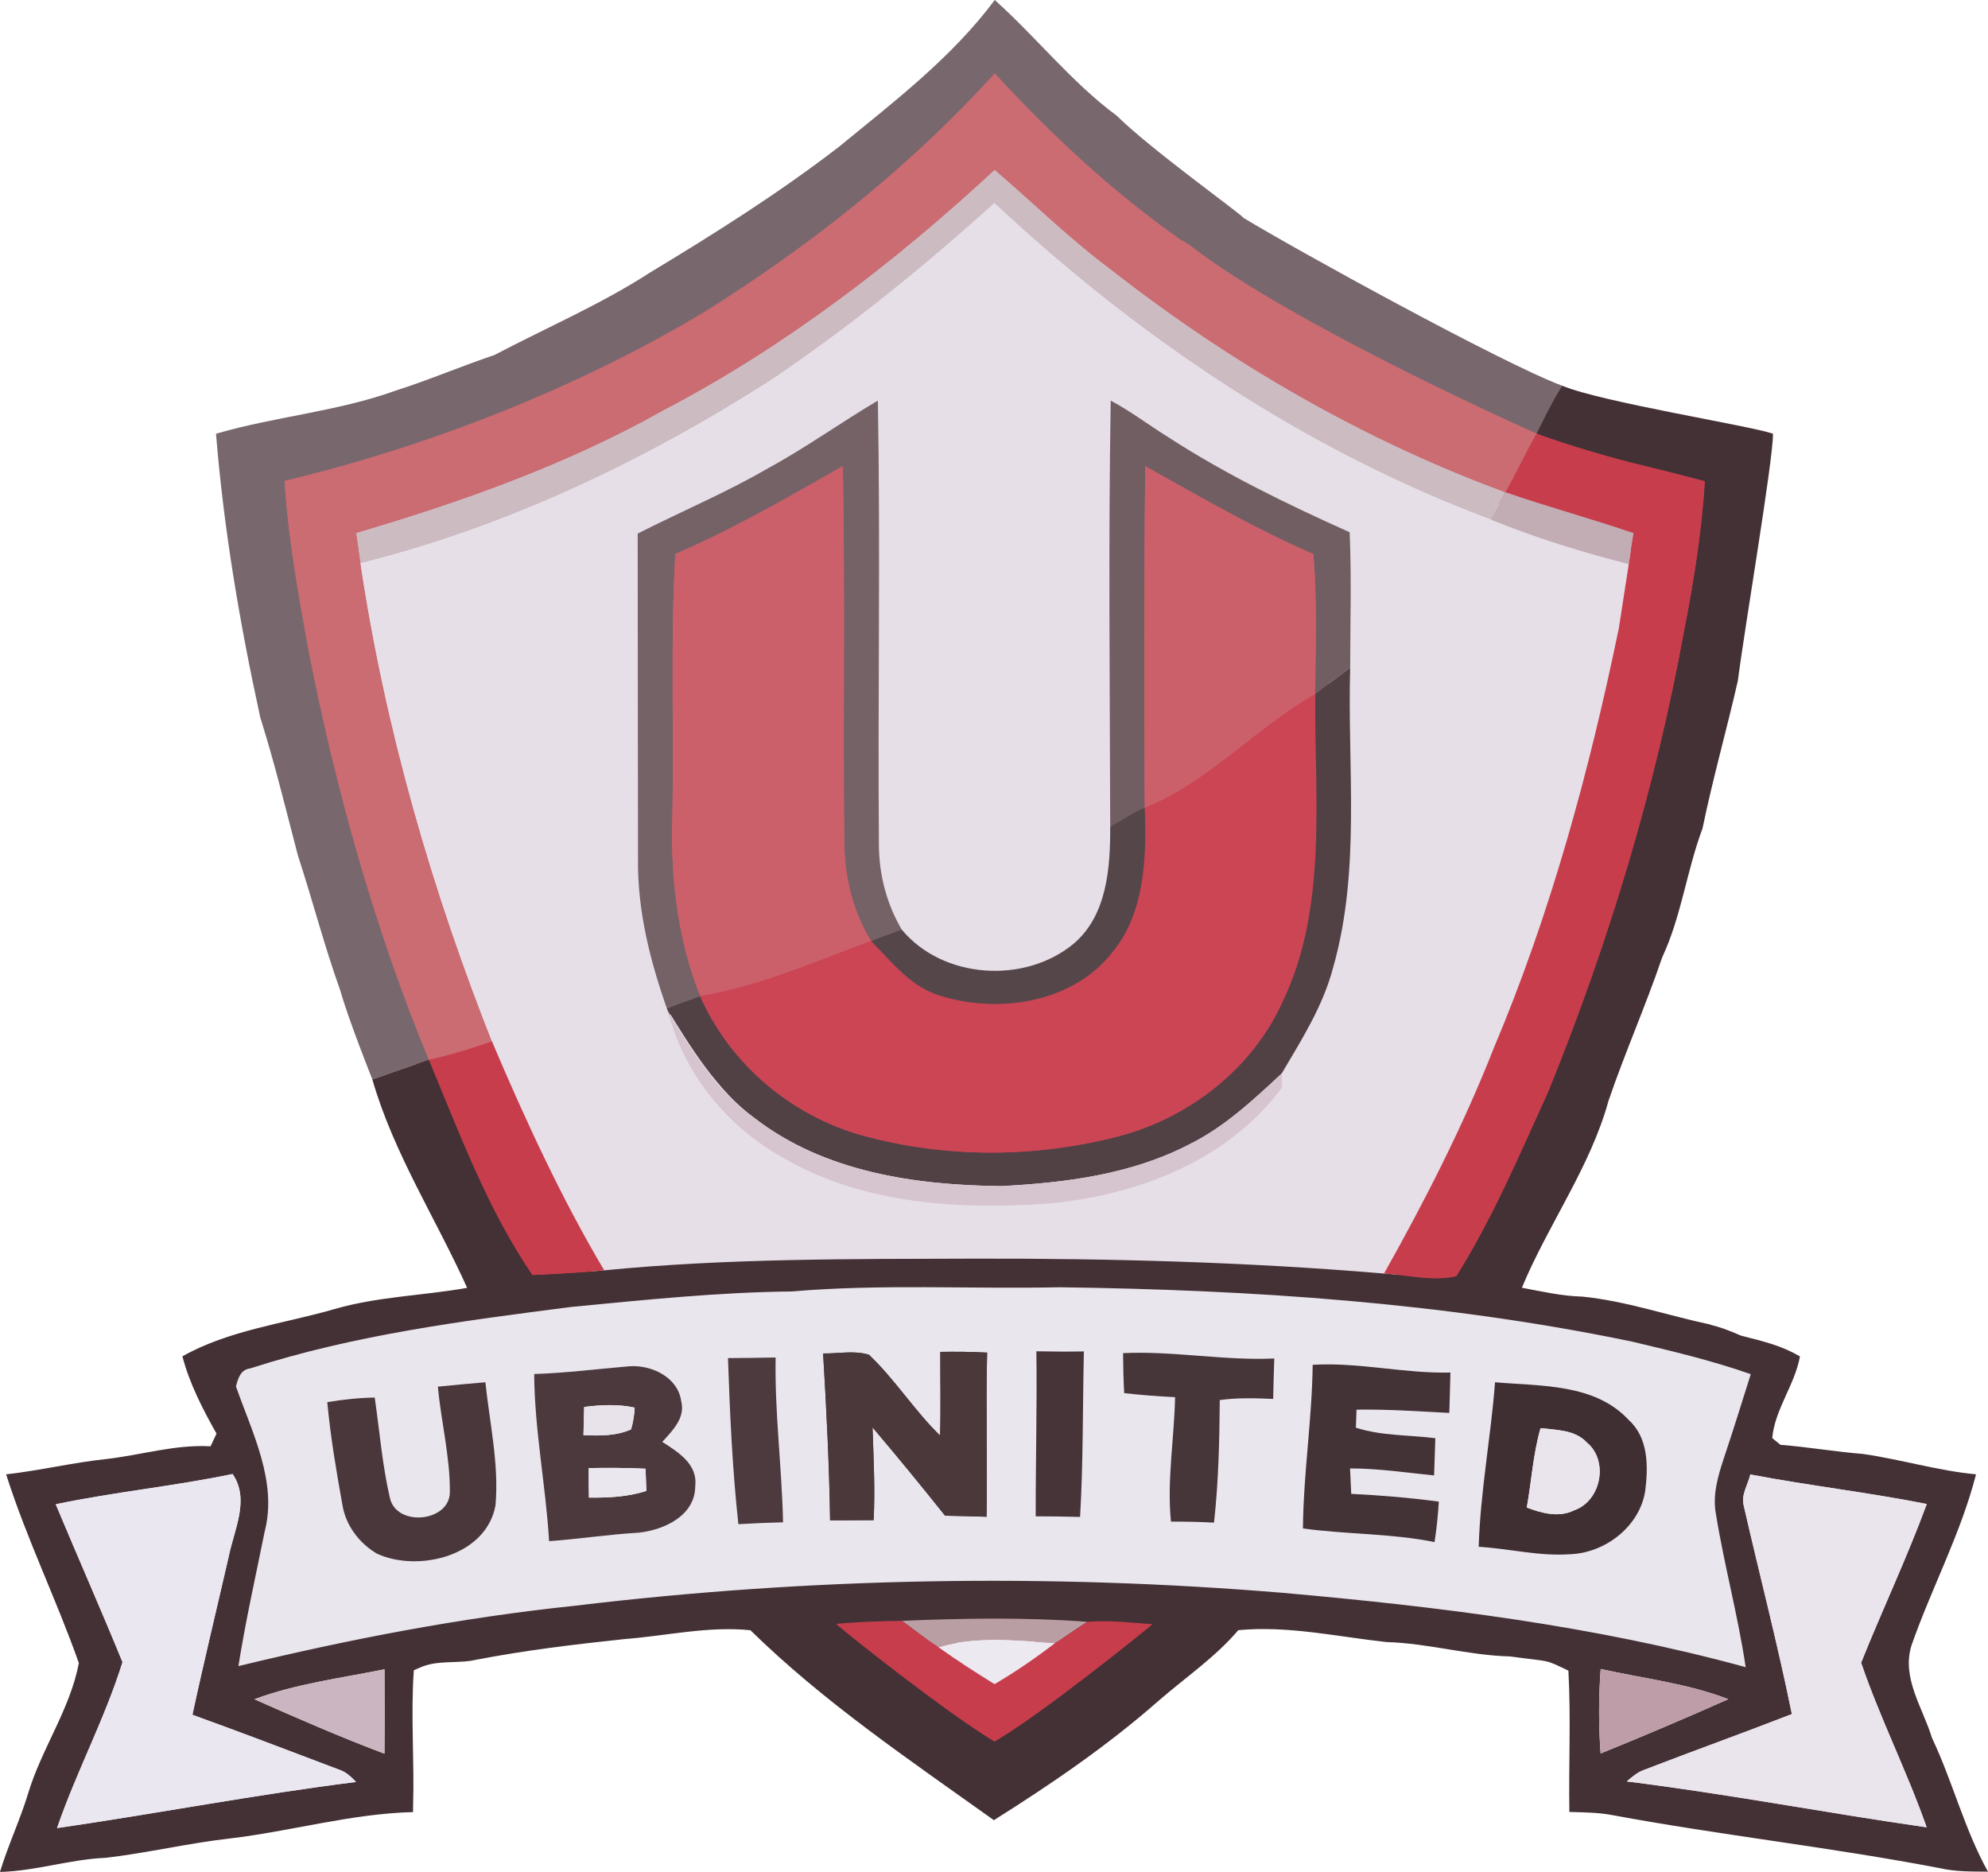 <?xml version="1.0" encoding="utf-8"?>
<svg xmlns="http://www.w3.org/2000/svg" id="Layer_1" style="enable-background:new -53.21 273.5 304.27 286.49;" version="1.1" viewBox="-53.21 273.5 304.27 286.49" x="0px" y="0px">
<style type="text/css">
	.st0{fill:#C73D4C;}
	.st1{fill:#CB6B72;}
	.st2{fill:#E6DFE8;}
	.st3{fill:#CCBBC1;}
	.st4{fill:#78686D;}
	.st5{fill:#CC606A;}
	.st6{fill:#CB4555;}
	.st7{fill:#EAE6EE;}
	.st8{fill:#4A383B;}
	.st9{fill:#EBE7F0;}
	.st10{fill:#EAE4EC;}
	.st11{fill:#756267;}
	.st12{fill:#715E63;}
	.st13{fill:#C1ADB3;}
	.st14{fill:#514145;}
	.st15{fill:#55464A;}
	.st16{fill:#D6C4CF;}
	.st17{fill:#463438;}
	.st18{fill:#4C3A3E;}
	.st19{fill:#463539;}
	.st20{fill:#433236;}
	.st21{fill:#443135;}
	.st22{fill:#4B393D;}
	.st23{fill:#4A373B;}
	.st24{fill:#402F32;}
	.st25{fill:#E8E2EA;}
	.st26{fill:#EAE5ED;}
	.st27{fill:#EBE7EF;}
	.st28{fill:#B99EA4;}
	.st29{fill:#ECE9F0;}
	.st30{fill:#CBB5C1;}
	.st31{fill:#BE9DA8;}
</style>
<g>
	<path class="st0" d="M166.606,471.13c-1.663,0-3.296-0.201-4.874-0.395c-1.121-0.139-2.179-0.269-3.227-0.328l-3.198-0.184   l1.568-2.793c7.292-12.984,12.58-23.84,16.643-34.163c7.798-18.443,13.853-38.76,19.072-63.981c0.457-2.99,0.923-5.98,1.39-8.97   l0.61-3.886c-2.705-0.892-5.559-1.773-8.334-2.631c-3.237-1-6.585-2.034-9.696-3.084l-2.317-0.782l1.227-2.116   c0.823-1.42,1.543-2.834,2.305-4.331c0.764-1.501,1.554-3.054,2.459-4.617l0.834-1.439l1.568,0.559   c5.117,1.824,11.64,3.765,16.616,4.945c3.016,0.729,6.037,1.5,8.988,2.294l1.577,0.425l-0.102,1.63   c-0.425,6.831-1.446,14.194-3.214,23.172c-4.274,23.422-11.308,47.274-20.899,70.867c-0.695,1.53-1.354,2.989-2.012,4.449   c-3.646,8.087-7.416,16.45-12.228,24.111l-0.444,0.708l-0.816,0.181C169.02,471.012,167.876,471.13,166.606,471.13L166.606,471.13z"/>
	<path class="st0" d="M26.634,469.764c-6.008-8.715-10.219-19.045-14.291-29.033c-0.587-1.44-1.169-2.868-1.751-4.277l-0.916-2.217   l2.345-0.503c3.189-0.683,6.415-1.721,9.426-2.74l1.758-0.595l0.725,1.708c3.904,9.197,9.919,22.811,17.059,34.788l1.618,2.714   l-3.145,0.302c-3.796,0.363-7.559,0.553-11.088,0.717l-1.109,0.051L26.634,469.764z"/>
	<path class="st0" d="M97.977,541.759c-7.164-4.267-23.254-16.971-24.608-18.302l-3.06-3.008l4.271-0.41   c3.554-0.341,7.166-0.433,10.231-0.479l0.682-0.01l1.354,1.014c1.066,0.8,2.132,1.601,3.223,2.376l1.483,1.011   c2.233,1.593,4.624,3.178,7.476,4.957c2.708-1.649,5.398-3.503,8.009-5.521l0.089-0.068l0.807-0.489   c0.456-0.304,0.973-0.656,1.488-1.008c0.902-0.615,1.804-1.229,2.729-1.809l0.414-0.258l0.485-0.039   c0.802-0.065,1.625-0.097,2.518-0.097c1.988,0,3.966,0.161,5.879,0.317c0.63,0.051,1.26,0.103,1.89,0.147l4.882,0.354l-3.732,3.167   c-1.445,1.226-17.07,13.881-24.483,18.166l-1.016,0.587L97.977,541.759z"/>
	<path class="st0" d="M198.79,344.88c-5.23-1.24-11.776-3.207-16.826-5.007c-1.747,3.015-3.054,5.997-4.764,8.947   c6.28,2.12,13.36,4.12,19.63,6.25c-0.25,1.58-0.5,3.17-0.75,4.76c-0.51,3.27-1.02,6.54-1.52,9.81   c-4.54,21.95-10.44,43.69-19.18,64.36c-4.68,11.89-10.51,23.28-16.76,34.41c3.66,0.21,7.4,1.22,11.05,0.41   c5.59-8.9,9.72-18.69,14.08-28.25c9.24-22.73,16.38-46.34,20.79-70.5c1.49-7.57,2.7-15.2,3.18-22.91   C204.75,346.36,201.77,345.6,198.79,344.88z"/>
	<path class="st0" d="M12.44,435.69c4.54,10.99,9.088,23.145,15.84,32.94c3.67-0.17,7.33-0.36,10.99-0.71   c-6.52-10.94-12.212-23.322-17.182-35.032C18.928,433.958,15.71,434.99,12.44,435.69z"/>
	<path class="st0" d="M113.21,521.71c-1.44,0.9-2.82,1.89-4.24,2.83l-0.71,0.43c-2.95,2.28-6.04,4.39-9.25,6.28   c-2.92-1.8-5.8-3.66-8.59-5.65c-0.38-0.26-1.13-0.77-1.51-1.03c-1.38-0.98-2.72-2-4.07-3.01c-3.36,0.05-6.73,0.15-10.07,0.47   c1.2,1.18,17.06,13.74,24.23,18.01c7.23-4.18,22.94-16.9,24.19-17.96C119.87,521.84,116.54,521.44,113.21,521.71z"/>
</g>
<path class="st1" d="M10.615,436.509c-7.936-19.227-14.004-39.89-18.578-63.224l-0.042-0.233c-1.523-8.403-3.098-17.091-3.631-25.82  l-0.103-1.676l1.633-0.391c37.442-8.97,62.5-24.751,67.143-27.823c15.629-10.113,29.257-21.524,40.523-33.927l1.471-1.619  l1.481,1.609c9.456,10.27,18.599,18.464,27.95,25.049c0.411,0.241,1.125,0.673,1.484,0.896l0.086,0.054l0.081,0.062  c15.782,12.188,52.294,28.415,52.661,28.577l1.388,0.614l-0.218,1.501c-0.578,3.982-4.704,9.305-5.173,9.899l-0.899,1.14  l-1.362-0.501c-21.271-7.836-41.764-19.407-60.911-34.392c-4.167-3.094-8.089-6.618-11.882-10.027  c-1.521-1.367-3.082-2.77-4.652-4.139c-16.825,15.42-33.12,27.165-49.766,35.873c-12.468,7.019-26.663,12.748-45.802,18.464  c0.143,0.978,0.29,1.953,0.441,2.928c3.579,23.903,10.419,48.648,20.332,73.556l0.779,1.958l-1.996,0.676  c-2.875,0.974-6.293,2.071-9.843,2.832l-1.582,0.338L10.615,436.509z"/>
<path class="st2" d="M158.452,470.403c-18.122-1.531-37.878-2.275-60.397-2.275l-6.822,0.015  c-17.013,0.041-34.606,0.083-51.767,1.768l-1.263,0.124l-0.65-1.09c-5.662-9.499-10.899-20.128-16.983-34.463  c-10.044-25.234-16.964-50.277-20.587-74.475l-0.269-1.798l1.764-0.439c20.408-5.081,41.361-14.433,62.277-27.795  c11.077-7.486,22.179-16.281,33.896-26.859l1.365-1.232l1.342,1.256c23.457,21.956,48.782,38.104,75.272,47.997  c6.418,2.605,13.25,4.808,20.941,6.754l1.767,0.447l-0.408,2.615c-0.467,2.997-0.934,5.993-1.393,8.989l-0.018,0.103  c-5.276,25.508-11.408,46.077-19.297,64.734c-4.112,10.45-9.475,21.463-16.857,34.61l-0.63,1.122L158.452,470.403z M46.39,356.391  c0.001,9.036,0.014,18.074,0.026,27.112c0.01,7.146,0.02,14.292,0.024,21.436c-0.091,6.695,1.333,13.912,4.484,22.739l0.03,0.084  l0.022,0.086c2.2,8.492,7.953,15.995,15.785,20.586c8.323,5.111,18.685,7.586,31.713,7.586c2.631,0,5.449-0.103,8.377-0.306  c8.647-0.745,24.518-3.88,34.146-16.445c-0.01-0.503-0.022-1.064-0.035-1.402l-0.023-0.587l1.246-2.104  c2.646-4.453,5.381-9.059,6.69-14.035c2.993-10.449,2.793-21.554,2.599-32.293c-0.078-4.335-0.159-8.817-0.032-13.215  c0.002-1.899,0.021-3.853,0.039-5.807c0.043-4.448,0.087-9.035-0.07-13.55c-8.374-3.781-17.992-8.406-26.949-14.218  c-1.088-0.677-2.188-1.416-3.251-2.131c-0.839-0.564-1.656-1.114-2.474-1.638c-0.218,15.429-0.149,31.06-0.083,46.211  c0.022,5.168,0.045,10.337,0.057,15.505c0.023,7.321-0.728,14.75-6.341,19.483c-3.597,2.967-8.314,4.593-13.299,4.593  c-6.326,0-12.083-2.559-15.797-7.022l-0.104-0.124l-0.082-0.139c-2.427-4.112-3.734-8.897-3.778-13.838  c-0.076-9.568-0.043-19.289-0.011-28.689c0.04-11.781,0.081-23.928-0.092-35.933c-1.346,0.842-2.68,1.702-3.989,2.545  c-3.203,2.063-6.515,4.195-9.955,6.058c-4.104,2.389-8.478,4.466-12.707,6.475C50.525,354.378,48.436,355.37,46.39,356.391z"/>
<g id="_x23_ccbbc1ff">
	<path class="st3" d="M48.37,336.24c18.58-9.72,35.31-22.57,50.65-36.78c5.95,5.08,11.52,10.6,17.81,15.27   c18.26,14.29,38.6,26.07,60.37,34.09c-0.75,1.4-1.51,2.8-2.27,4.19c-28.36-10.59-53.91-27.79-75.94-48.41   c-10.79,9.74-22.1,18.91-34.16,27.06c-19.41,12.4-40.46,22.47-62.87,28.05c-0.24-1.55-0.47-3.1-0.69-4.66   C17.51,350.27,33.57,344.57,48.37,336.24z"/>
</g>
<path class="st4" d="M137.14,306.86c-0.6-0.77-14.18-10.47-19.44-15.66c-6.92-5.12-12.27-11.98-18.66-17.7  c-6.59,8.84-15.45,15.58-23.9,22.51c-9.16,7.05-18.94,13.22-28.83,19.18c-7.57,4.9-15.431,8.229-23.86,12.65  c-5.192,1.745-9.98,3.81-15.07,5.43c-8.91,3.22-18.48,3.97-27.53,6.61c1.18,14.59,3.64,29.08,6.77,43.4  c2.313,7.445,3.47,12.35,5.78,21.21c2.24,6.82,4.02,13.78,6.45,20.54c1.32,4.67,4.93,13.67,4.93,13.67  c2.88-1.02,5.77-2.02,8.66-3.01C4.1,415.48-1.8,394.33-6,372.9c-1.55-8.55-3.11-17.11-3.64-25.79  c16.672-0.637,31.271-7.52,45.182-15.481c1.175-0.141,6.494-1.35,6.767-1.259c5.36-3.67,10.421-7.78,15.831-11.36  c14.96-9.68,28.91-21.05,40.9-34.25c8.59,9.33,17.96,18.08,28.34,25.38c0.38,0.22,1.14,0.68,1.51,0.91  c16.16,12.48,33.894,21.883,53.074,28.823c1.827-2.742,3.916-7.343,3.916-7.343C176.64,329.08,144.8,311.53,137.14,306.86z"/>
<path class="st1" d="M128.89,311.05c-0.37-0.23-1.13-0.69-1.51-0.91c-10.38-7.3-19.75-16.05-28.34-25.38  c-11.99,13.2-25.94,24.57-40.9,34.25c-5.41,3.58-30.6,19.193-67.78,28.1c0.53,8.68,2.09,17.24,3.64,25.79  c4.2,21.43,10.1,42.58,18.44,62.79l0.35,0.78c3.27-0.7,6.46-1.7,9.62-2.77c-9.48-23.82-16.65-48.61-20.45-73.99  c-0.24-1.55-0.47-3.1-0.69-4.66c16.24-4.78,32.3-10.48,47.1-18.81c18.58-9.72,35.31-22.57,50.65-36.78  c5.95,5.08,11.52,10.6,17.81,15.27c18.26,14.29,38.6,26.07,60.37,34.09c0,0,4.247-5.382,4.764-8.947  C181.964,339.873,145.05,323.53,128.89,311.05z"/>
<path class="st2" d="M174.93,353.01c-28.36-10.59-53.91-27.79-75.94-48.41c-10.79,9.74-22.1,18.91-34.16,27.06  c-19.41,12.4-40.46,22.47-62.87,28.05c3.8,25.38,10.97,50.17,20.45,73.99c4.97,11.71,10.34,23.28,16.86,34.22  c18.84-1.85,37.81-1.73,56.73-1.79c20.89-0.04,41.79,0.52,62.62,2.28c6.25-11.13,12.08-22.52,16.76-34.41  c8.74-20.67,14.64-42.41,19.18-64.36c0.5-3.27,1.01-6.54,1.52-9.81C188.89,358.01,181.8,355.8,174.93,353.01z M106.99,457.71  c-14.01,0.97-28.98-0.02-41.24-7.55c-8.12-4.76-14.34-12.66-16.71-21.81c-2.68-7.51-4.71-15.37-4.6-23.41  c-0.01-16.59-0.05-33.19-0.05-49.78c6.62-3.37,13.49-6.24,19.92-9.98c5.8-3.14,11.16-7.02,16.84-10.37  c0.41,22.71-0.02,45.42,0.16,68.13c0.04,4.49,1.21,8.96,3.5,12.84c6.3,7.57,18.79,8.35,26.27,2.18c5.17-4.36,5.65-11.67,5.63-17.95  c-0.05-21.73-0.29-43.47,0.08-65.2c3.05,1.63,5.82,3.74,8.76,5.57c8.8,5.71,18.25,10.29,27.81,14.58c0.3,6.91,0.09,13.82,0.08,20.73  c-0.44,15.31,1.65,31.02-2.63,45.96c-1.54,5.85-4.81,10.98-7.85,16.14c0.02,0.53,0.04,1.6,0.05,2.13  C134.68,451.23,120.58,456.54,106.99,457.71z"/>
<g>
	<path class="st5" d="M52.09,426.684c-3.222-8.165-4.702-17.536-4.399-27.853c0.118-5.326,0.092-10.774,0.067-16.042   c-0.039-8.065-0.079-16.405,0.396-24.624l0.071-1.238l1.141-0.486c7.808-3.329,15.357-7.615,22.657-11.759l5.692-3.223l0.065,3.353   c0.21,10.8,0.188,21.777,0.167,32.392c-0.016,8.101-0.033,16.478,0.054,24.707c-0.03,5.452,1.288,10.472,3.811,14.549l1.27,2.052   l-2.902,1.117c-1.631,0.605-3.237,1.222-4.845,1.84c-6.742,2.591-13.712,5.271-21.064,6.458l-1.588,0.256L52.09,426.684z"/>
	<path class="st5" d="M119.99,397.159c-0.09-19.498-0.108-35.859,0.09-52.333l0.041-3.361l2.935,1.639   c1.163,0.65,2.326,1.303,3.488,1.957c7.113,3.999,14.469,8.133,22.048,11.403l1.099,0.474l0.103,1.191   c0.485,5.672,0.41,11.411,0.337,16.962c-0.021,1.547-0.041,3.094-0.05,4.64v2.084l-1.014,0.575   c-3.516,1.994-6.898,4.448-10.169,6.821c-5.002,3.629-10.174,7.381-16.159,9.794l-2.734,1.102L119.99,397.159z"/>
	<path class="st5" d="M75.78,344.85c-8.4,4.75-16.74,9.64-25.63,13.43c-0.78,13.52-0.16,27.08-0.46,40.61   c-0.27,9.19,0.87,18.47,4.26,27.06c8.86-1.43,17.15-5.09,25.51-8.19l0.65-0.25c-2.89-4.67-4.14-10.12-4.11-15.58   C75.8,382.91,76.15,363.87,75.78,344.85z"/>
	<path class="st5" d="M147.8,358.3c-8.9-3.84-17.27-8.73-25.72-13.45c-0.21,17.43-0.17,34.86-0.09,52.3   c9.65-3.89,17.13-11.42,26.09-16.5v-0.93C148.12,372.58,148.41,365.42,147.8,358.3z"/>
</g>
<g id="_x23_cb4555ff_1_">
	<path class="st6" d="M98.469,451.897c-6.985,0.001-13.84-0.922-20.375-2.74c-11.314-3.168-20.936-11.338-25.743-21.855l-1.234-2.92   l2.514-0.406c6.942-1.12,14.014-3.838,20.852-6.467c1.663-0.639,3.308-1.271,4.931-1.873l1.21-0.449l0.908,0.918   c0.596,0.604,1.177,1.221,1.755,1.836c2.501,2.659,4.863,5.171,8.186,6.092c2.444,0.739,5.065,1.123,7.626,1.123   c6.951,0.001,12.963-2.666,16.499-7.315c4.19-5.455,4.293-12.762,4.392-19.828V395.8l1.252-0.505   c5.337-2.151,10.164-5.914,14.832-9.552c3.505-2.732,7.129-5.557,11.02-7.763l3.016-1.71l-0.029,3.466   c-0.025,3.001,0.034,6.02,0.098,9.215c0.261,13.2,0.531,26.85-5.342,38.838c-4.679,10.241-14.376,18.274-25.917,21.438   C112.239,451.001,105.364,451.897,98.469,451.897z"/>
	<path class="st6" d="M121.99,397.15c9.65-3.89,17.13-12.35,26.09-17.43c-0.13,15.45,2,32.82-5.04,47.19   C138.43,437,129,444.39,118.39,447.3c-12.93,3.43-26.86,3.52-39.76-0.07c-10.68-2.99-19.84-10.65-24.46-20.76l-0.22-0.52   c8.86-1.43,17.8-5.34,26.16-8.44c3.31,3.35,6.14,7.15,10.83,8.45c9.02,2.73,20.29,0.93,26.25-6.91c4.58-5.96,4.7-13.83,4.8-21.01   V397.15z"/>
</g>
<g id="_x23_eae6eeff_1_">
	<path class="st7" d="M213.441,530.579c-24.103-6.599-49.138-9.419-70.448-11.307c-14.675-1.22-29.597-1.839-44.34-1.839   c-21.251,0-42.68,1.282-63.693,3.813c-15.759,1.645-32.499,4.648-51.208,9.188l-2.916,0.708l0.469-2.964   c0.813-5.137,1.886-10.295,2.924-15.284c0.371-1.782,0.742-3.564,1.102-5.349l0.025-0.109c1.488-5.708-0.758-11.595-2.93-17.288   c-0.489-1.28-0.973-2.55-1.413-3.806l-0.204-0.583l0.16-0.597c0.33-1.229,1.006-3.752,3.67-4.188   c15.949-5.138,32.771-7.304,49.04-9.398l0.306-0.039l2.681-0.26c10.208-0.988,20.764-2.01,31.238-2.126   c6.801-0.58,13.605-0.654,18.778-0.654c2.553,0,5.107,0.021,7.66,0.04c2.543,0.021,5.085,0.04,7.627,0.04   c2.601,0,4.886-0.021,6.989-0.066c34.959,0.463,62.941,3.127,88.13,8.382c6.05,1.432,12.251,2.899,18.324,5.031l1.825,0.64   l-0.947,3.02c-1.198,3.821-2.438,7.773-3.733,11.642c-0.904,2.733-1.619,5.196-1.18,7.583c0.599,3.71,1.396,7.43,2.167,11.026   c0.874,4.078,1.777,8.296,2.404,12.523l0.449,3.031L213.441,530.579z M5.445,509.528c1.383,0.601,3.026,0.918,4.76,0.918   c4.415,0,9.547-2.142,10.441-6.843c0.357-4.263-0.234-8.477-0.861-12.936c-0.159-1.134-0.322-2.293-0.468-3.457   c-1.102,0.097-2.201,0.196-3.297,0.301c0.174,1.374,0.389,2.755,0.599,4.104c0.515,3.311,1.048,6.733,1.022,10.219   c0.013,1.463-0.537,2.814-1.591,3.877c-1.279,1.29-3.185,2.03-5.229,2.03c-3.254,0-5.737-1.822-6.327-4.643   c-0.808-3.502-1.26-7.118-1.696-10.616c-0.126-1.009-0.252-2.018-0.387-3.025c-1.081,0.065-2.191,0.174-3.347,0.326   c0.526,4.757,1.354,9.523,2.105,13.691C1.564,505.92,3.158,508.162,5.445,509.528z M175.188,508.394   c1.17,0.119,2.325,0.274,3.456,0.427c2.32,0.312,4.512,0.605,6.722,0.605h0.001c0.51,0,1.021-0.016,1.532-0.052   c4.713-0.15,9.036-3.724,9.716-7.97c0.586-4.569,0.008-7.395-1.884-9.1l-0.066-0.06l-0.062-0.066   c-3.851-4.153-9.937-4.534-15.822-4.901c-0.451-0.028-0.9-0.057-1.346-0.086c-0.267,2.886-0.626,5.767-0.976,8.57   C175.943,499.904,175.412,504.169,175.188,508.394z M30.589,485.7c0.145,4.235,0.658,8.521,1.156,12.684   c0.345,2.886,0.7,5.852,0.938,8.825c1.407-0.131,2.818-0.286,4.197-0.438c2.443-0.271,4.968-0.549,7.494-0.694   c2.563-0.287,6.833-1.691,6.826-5.172l0-0.115l0.013-0.115c0.214-1.871-1.431-3.078-3.964-4.705l-2.184-1.405l1.85-2.004   c1.497-1.613,2.531-2.851,2.202-4.086l-0.033-0.124l-0.017-0.129c-0.3-2.277-2.963-3.639-5.365-3.639   c-0.173,0-0.344,0.007-0.512,0.021c-1.471,0.125-2.94,0.269-4.411,0.412C36.102,485.278,33.35,485.547,30.589,485.7z    M148.243,505.658c2.192,0.245,4.424,0.396,6.596,0.544c3.218,0.22,6.525,0.444,9.815,0.97c0.083-0.688,0.156-1.389,0.219-2.107   c-3.561-0.43-7.301-0.737-11.372-0.937l-1.816-0.09l-0.359-7.793l2.191-0.005c3.324,0,6.611,0.373,9.792,0.734   c0.349,0.039,0.697,0.079,1.046,0.118c0.002-0.053,0.042-1.176,0.06-1.686c-0.659-0.056-1.329-0.104-2.019-0.152   c-2.863-0.204-5.823-0.414-8.705-1.354l-1.445-0.471l0.066-1.519c0.03-0.683,0.079-2.048,0.1-2.731l0.057-1.908l1.908-0.032   c0.494-0.008,0.987-0.012,1.481-0.012c3.402,0,6.83,0.188,10.144,0.369c0.224,0.013,0.447,0.024,0.672,0.037   c0.021-0.691,0.041-1.382,0.06-2.073c-2.733-0.061-5.444-0.35-8.075-0.63c-2.986-0.318-5.809-0.618-8.676-0.618   c-0.108,0-0.217,0-0.324,0.001c-0.115,3.568-0.415,7.131-0.707,10.593C148.652,498.435,148.347,502.066,148.243,505.658z    M60.281,483.335c0.284,7.802,0.639,14.597,1.31,21.333c0.962-0.049,1.955-0.09,2.99-0.126c-0.108-2.89-0.308-5.804-0.502-8.64   c-0.282-4.123-0.572-8.366-0.592-12.609C62.418,483.309,61.349,483.324,60.281,483.335z M127.868,504.382   c0.951,0.009,1.924,0.032,2.934,0.068c0.488-5.197,0.629-10.496,0.679-16.696l0.014-1.73l1.716-0.234   c1.423-0.194,2.974-0.289,4.742-0.289c0.584,0,1.169,0.01,1.746,0.026c0.019-0.688,0.039-1.377,0.06-2.064   c-0.117,0.001-0.234,0.001-0.352,0.001c-3.126,0-6.255-0.239-9.281-0.47c-2.952-0.226-6.004-0.458-8.978-0.458   c-0.148,0-0.297,0-0.444,0.001c0.015,0.813,0.037,1.6,0.066,2.367c1.833,0.18,3.803,0.321,5.97,0.43l1.939,0.097l-0.039,1.941   c-0.049,2.358-0.232,4.727-0.41,7.017C127.963,497.83,127.709,501.11,127.868,504.382z M74.888,482.572   c0.382,6.529,0.76,13.966,0.917,21.598c0,0,1.875-0.012,2.769-0.016c0.081-3.309-0.042-6.67-0.163-9.938l-0.079-2.199l-0.194-5.739   l3.718,4.377c3.389,3.99,6.85,8.195,10.563,12.834c1.131,0.023,2.265,0.05,3.4,0.081c0.031-3.218,0.013-6.462-0.004-9.617   c-0.021-3.776-0.042-7.663,0.02-11.527c-0.956-0.029-1.946-0.044-2.991-0.044c-0.044,0-0.088,0-0.133,0   c0.002,0.833,0.007,1.667,0.012,2.501c0.017,2.744,0.034,5.582-0.052,8.388l-0.139,4.554l-3.258-3.184   c-1.999-1.953-3.745-4.112-5.434-6.201c-1.673-2.069-3.26-4.032-5.063-5.8c-0.5-0.109-1.07-0.16-1.757-0.16   c-0.626,0-1.257,0.04-1.886,0.078C75.051,482.562,74.969,482.567,74.888,482.572z M107.31,503.576   c1.033,0.007,1.99,0.019,2.896,0.036c0.239-4.99,0.295-10.055,0.351-14.971c0.023-2.097,0.047-4.193,0.083-6.289   c-0.335,0.002-0.671,0.002-1.006,0.002c-0.733,0-1.467-0.004-2.2-0.012c0.033,4.245-0.013,8.517-0.057,12.668   C107.347,497.82,107.315,500.709,107.31,503.576z"/>
	<path class="st7" d="M34.24,473.52c11.23-1.08,22.47-2.25,33.76-2.37c13.64-1.17,27.34-0.35,41-0.64   c29.36,0.39,58.87,2.33,87.68,8.34c6.08,1.44,12.17,2.89,18.07,4.96c-1.34,4.27-2.67,8.54-4.09,12.78   c-0.91,2.75-1.79,5.65-1.25,8.58c1.27,7.87,3.39,15.59,4.56,23.48c-23.12-6.33-46.98-9.26-70.8-11.37   c-36.08-3-72.49-2.35-108.45,1.98c-17.35,1.81-34.5,5.12-51.44,9.23c1.09-6.89,2.63-13.71,4.01-20.55c2-7.67-1.91-15.18-4.39-22.26   c0.33-1.23,0.71-2.58,2.19-2.75C1.01,477.78,17.7,475.65,34.24,473.52 M105.41,480.31c0.12,8.42-0.12,16.84-0.1,25.26   c2.27,0,4.53,0.02,6.79,0.09c0.49-8.43,0.39-16.89,0.58-25.33C110.26,480.37,107.83,480.36,105.41,480.31 M58.21,481.35   c0.29,8.48,0.67,16.97,1.59,25.42c2.28-0.14,4.56-0.23,6.84-0.29c-0.18-8.42-1.29-16.8-1.14-25.22   C63.07,481.3,60.63,481.34,58.21,481.35 M72.77,480.64c0.51,8.5,0.94,17.01,1.07,25.54c2.22-0.01,4.44-0.03,6.66-0.03   c0.24-4.73-0.01-9.47-0.17-14.2c3.78,4.45,7.47,8.96,11.11,13.52c2.11,0.04,4.23,0.09,6.35,0.16c0.14-8.38-0.12-16.75,0.08-25.12   c-2.39-0.13-4.77-0.15-7.16-0.11c-0.02,4.26,0.09,8.54-0.04,12.81c-3.94-3.85-6.89-8.58-10.88-12.37   C77.53,480.14,75.09,480.68,72.77,480.64 M118.68,480.59c0.01,2.04,0.06,4.08,0.17,6.12c2.59,0.3,5.19,0.49,7.79,0.62   c-0.13,6.35-1.26,12.7-0.63,19.05c2.2-0.02,4.4,0.04,6.59,0.15c0.69-6.23,0.83-12.5,0.88-18.76c2.71-0.37,5.45-0.29,8.17-0.17   c0.04-2.07,0.11-4.13,0.17-6.19C134.08,481.76,126.42,480.23,118.68,480.59 M147.7,482.38c-0.1,8.37-1.42,16.66-1.49,25.04   c6.69,0.93,13.5,0.74,20.14,2.09c0.32-2.05,0.53-4.12,0.66-6.19c-4.45-0.6-8.92-0.97-13.41-1.19c-0.06-1.3-0.12-2.59-0.18-3.89   c4.32-0.01,8.58,0.64,12.86,1.07c0.06-1.9,0.14-3.8,0.19-5.7c-4.05-0.51-8.26-0.34-12.16-1.61c0.03-0.69,0.08-2.07,0.1-2.76   c4.74-0.08,9.47,0.26,14.2,0.5c0.06-2.06,0.13-4.12,0.17-6.18C161.72,483.74,154.77,481.95,147.7,482.38 M28.55,483.79   c0.05,8.57,1.77,17.03,2.28,25.58c4.58-0.33,9.12-1.04,13.71-1.3c3.9-0.42,8.67-2.6,8.66-7.17c0.38-3.33-2.64-5.18-5.05-6.73   c1.55-1.68,3.57-3.69,2.9-6.21c-0.49-3.72-4.63-5.64-8.03-5.35C38.2,483.02,33.39,483.63,28.55,483.79 M13.81,485.72   c0.49,5.38,1.87,10.69,1.83,16.1c0.04,4.63-8.23,5.46-9.19,0.87c-1.16-5.03-1.56-10.2-2.31-15.3c-2.43,0.04-4.86,0.3-7.26,0.7   c0.49,5.28,1.38,10.52,2.32,15.74c0.51,3.15,2.6,5.89,5.33,7.48c6.38,2.86,16.72,0.3,18.1-7.44c0.55-6.32-0.9-12.57-1.55-18.82   C18.65,485.26,16.23,485.47,13.81,485.72 M175.61,485.05c-0.64,8.41-2.25,16.73-2.5,25.18c4.66,0.27,9.24,1.47,13.93,1.14   c5.38-0.17,10.68-4.21,11.55-9.65c0.48-3.74,0.52-8.16-2.52-10.9C190.88,485.22,182.61,485.66,175.61,485.05z"/>
</g>
<g id="_x23_4a383bff_1_">
	<path class="st8" d="M71.84,506.211c-0.138-9.057-0.616-17.947-1.066-25.45l-0.129-2.157l2.381,0.039   c0.615,0,1.238-0.039,1.862-0.077c0.71-0.044,1.423-0.086,2.13-0.086c1.302,0,2.371,0.143,3.363,0.449l0.447,0.139l0.339,0.322   c2.146,2.039,3.994,4.324,5.781,6.535c0.602,0.744,1.192,1.475,1.786,2.187c0-1.076-0.007-2.147-0.013-3.204   c-0.009-1.507-0.018-3.013-0.011-4.517l0.009-1.957l1.957-0.033c0.723-0.012,1.444-0.019,2.166-0.019   c1.836,0,3.517,0.043,5.138,0.132l1.937,0.106l-0.046,1.938c-0.106,4.447-0.082,8.984-0.057,13.372   c0.021,3.841,0.043,7.813-0.023,11.732l-0.034,2.032l-2.031-0.066c-2.111-0.069-4.222-0.119-6.323-0.158l-0.939-0.019l-0.586-0.733   c-2.553-3.199-4.982-6.188-7.347-9.036c0.082,2.833,0.112,5.708-0.033,8.569l-0.097,1.898H80.5c-1.527,0-3.054,0.009-4.581,0.019   l-4.049,0.021L71.84,506.211z"/>
	<path class="st8" d="M72.77,480.64c2.32,0.04,4.76-0.5,7.02,0.2c3.99,3.79,6.94,8.52,10.88,12.37c0.13-4.27,0.02-8.55,0.04-12.81   c2.39-0.04,4.77-0.02,7.16,0.11c-0.2,8.37,0.06,16.74-0.08,25.12c-2.12-0.07-4.24-0.12-6.35-0.16c-3.64-4.56-7.33-9.07-11.11-13.52   c0.16,4.73,0.41,9.47,0.17,14.2c-2.22,0-4.44,0.02-6.66,0.03C73.71,497.65,73.28,489.14,72.77,480.64z"/>
</g>
<g id="_x23_ebe7f0ff_1_">
	<path class="st9" d="M-46.372,552.632c1.384-4.04,3.09-8.006,4.739-11.842c1.796-4.176,3.65-8.488,5.048-12.822   c-1.811-4.406-3.715-8.854-5.56-13.161c-1.471-3.434-2.941-6.868-4.381-10.315l-0.932-2.231l2.367-0.496   c4.562-0.958,9.219-1.667,13.723-2.353c4.398-0.669,8.945-1.361,13.35-2.279l1.306-0.272l0.753,1.102   c2.584,3.78,1.392,7.983,0.434,11.36c-0.268,0.945-0.521,1.838-0.695,2.688c-0.631,2.756-1.264,5.461-1.897,8.167   c-1.11,4.744-2.255,9.634-3.316,14.479c6.505,2.369,13.045,4.854,19.385,7.263l1.337,0.508c1.578,0.494,2.649,1.593,3.434,2.398   l2.808,2.88l-3.991,0.5c-8.968,1.124-18.054,2.62-26.841,4.066c-6.182,1.018-12.575,2.07-18.89,2.988l-3.241,0.471L-46.372,552.632   z"/>
	<path class="st9" d="M-44.68,503.72c8.96-1.88,18.1-2.76,27.07-4.63c2.66,3.89,0.26,8.45-0.57,12.52   c-1.86,8.11-3.83,16.2-5.58,24.33c7.5,2.71,14.95,5.55,22.4,8.38c1.08,0.32,1.88,1.11,2.65,1.9c-15.32,1.92-30.49,4.84-45.77,7.06   c2.95-8.61,7.33-16.75,10.02-25.4C-37.77,519.79-41.31,511.79-44.68,503.72z"/>
</g>
<g id="_x23_eae4ecff_1_">
	<path class="st10" d="M241.387,555.139c-6.426-0.918-12.932-1.982-19.224-3.012c-8.722-1.427-17.74-2.902-26.639-4.002l-4.521-0.56   l3.598-3.059c0.847-0.721,1.806-1.538,3.107-2.001c3.556-1.375,7.232-2.746,10.789-4.071c3.363-1.254,6.825-2.545,10.242-3.86   c-1.308-6.272-2.826-12.586-4.299-18.708c-0.906-3.769-1.843-7.665-2.722-11.512c-0.437-1.683,0.136-3.186,0.595-4.394   c0.17-0.449,0.332-0.873,0.414-1.239l0.423-1.89l1.902,0.362c4.23,0.807,8.574,1.474,12.774,2.12   c4.675,0.718,9.509,1.461,14.252,2.403l2.296,0.456l-0.809,2.197c-1.82,4.942-3.925,9.833-5.96,14.563   c-1.279,2.974-2.599,6.041-3.833,9.089c1.431,4.088,3.166,8.171,4.848,12.127c1.702,4.005,3.463,8.146,4.936,12.348l1.089,3.106   L241.387,555.139z"/>
	<path class="st10" d="M214.68,499.16c8.97,1.71,18.05,2.74,27.01,4.52c-3.03,8.23-6.79,16.16-10.05,24.29   c2.91,8.53,7.04,16.66,10.03,25.19c-15.32-2.19-30.54-5.12-45.9-7.02c0.8-0.68,1.6-1.39,2.61-1.75c7.53-2.91,15.13-5.63,22.66-8.56   c-2.17-10.71-4.94-21.28-7.37-31.92C213.24,502.25,214.33,500.72,214.68,499.16z"/>
</g>
<path class="st1" d="M128.89,311.05c-0.37-0.23-1.13-0.69-1.51-0.91c-10.38-7.3-19.75-16.05-28.34-25.38  c-11.99,13.2-25.94,24.57-40.9,34.25c-5.41,3.58-30.6,19.193-67.78,28.1c0.53,8.68,2.09,17.24,3.64,25.79  c4.2,21.43,10.1,42.58,18.44,62.79l0.35,0.78c3.27-0.7,6.46-1.7,9.62-2.77c-9.48-23.82-16.65-48.61-20.45-73.99  c-0.24-1.55-0.47-3.1-0.69-4.66c16.24-4.78,32.3-10.48,47.1-18.81c18.58-9.72,35.31-22.57,50.65-36.78  c5.95,5.08,11.52,10.6,17.81,15.27c18.26,14.29,38.6,26.07,60.37,34.09c0,0,4.247-5.382,4.764-8.947  C181.964,339.873,145.05,323.53,128.89,311.05z"/>
<path class="st2" d="M174.93,353.01c-28.36-10.59-53.91-27.79-75.94-48.41c-10.79,9.74-22.1,18.91-34.16,27.06  c-19.41,12.4-40.46,22.47-62.87,28.05c3.8,25.38,10.97,50.17,20.45,73.99c4.97,11.71,10.34,23.28,16.86,34.22  c18.84-1.85,37.81-1.73,56.73-1.79c20.89-0.04,41.79,0.52,62.62,2.28c6.25-11.13,12.08-22.52,16.76-34.41  c8.74-20.67,14.64-42.41,19.18-64.36c0.5-3.27,1.01-6.54,1.52-9.81C188.89,358.01,181.8,355.8,174.93,353.01z M106.99,457.71  c-14.01,0.97-28.98-0.02-41.24-7.55c-8.12-4.76-14.34-12.66-16.71-21.81c-2.68-7.51-4.71-15.37-4.6-23.41  c-0.01-16.59-0.05-33.19-0.05-49.78c6.62-3.37,13.49-6.24,19.92-9.98c5.8-3.14,11.16-7.02,16.84-10.37  c0.41,22.71-0.02,45.42,0.16,68.13c0.04,4.49,1.21,8.96,3.5,12.84c6.3,7.57,18.79,8.35,26.27,2.18c5.17-4.36,5.65-11.67,5.63-17.95  c-0.05-21.73-0.29-43.47,0.08-65.2c3.05,1.63,5.82,3.74,8.76,5.57c8.8,5.71,18.25,10.29,27.81,14.58c0.3,6.91,0.09,13.82,0.08,20.73  c-0.44,15.31,1.65,31.02-2.63,45.96c-1.54,5.85-4.81,10.98-7.85,16.14c0.02,0.53,0.04,1.6,0.05,2.13  C134.68,451.23,120.58,456.54,106.99,457.71z"/>
<g id="_x23_756267ff">
	<path class="st11" d="M64.31,345.18c5.8-3.14,11.16-7.02,16.84-10.37c0.41,22.71-0.02,45.42,0.16,68.13   c0.04,4.49,1.21,8.96,3.5,12.84c-0.896,1.881-3.14,1.14-4.7,1.73c-2.89-4.67-4.14-10.12-4.11-15.58   c-0.2-19.02,0.15-38.06-0.22-57.08c-8.4,4.75-16.74,9.64-25.63,13.43c-0.78,13.52-0.16,27.08-0.46,40.61   c-0.27,9.19,0.87,18.47,4.26,27.06l0.22,0.52c-1.65,0.71-3.27,1.5-4.84,2.39l-0.29-0.51c-2.68-7.51-4.71-15.37-4.6-23.41   c-0.01-16.59-0.05-33.19-0.05-49.78C51.01,351.79,57.88,348.92,64.31,345.18z"/>
</g>
<g id="_x23_715e63ff">
	<path class="st12" d="M116.79,334.81c3.05,1.63,5.82,3.74,8.76,5.57c8.8,5.71,18.25,10.29,27.81,14.58   c0.3,6.91,0.09,13.82,0.08,20.73c-1.81,1.32-3.59,2.67-5.36,4.03c0.04-7.14,0.33-14.3-0.28-21.42c-8.9-3.84-17.27-8.73-25.72-13.45   c-0.21,17.43-0.17,34.86-0.09,52.3v0.89c-1.76,0.65-3.52,1.31-5.28,1.97C116.66,378.28,116.42,356.54,116.79,334.81z"/>
</g>
<g>
	<path class="st5" d="M75.78,344.85c-8.4,4.75-16.74,9.64-25.63,13.43c-0.78,13.52-0.16,27.08-0.46,40.61   c-0.27,9.19,0.87,18.47,4.26,27.06c8.86-1.43,17.15-5.09,25.51-8.19l0.65-0.25c-2.89-4.67-4.14-10.12-4.11-15.58   C75.8,382.91,76.15,363.87,75.78,344.85z"/>
	<path class="st5" d="M147.8,358.3c-8.9-3.84-17.27-8.73-25.72-13.45c-0.21,17.43-0.17,34.86-0.09,52.3   c9.65-3.89,17.13-11.42,26.09-16.5v-0.93C148.12,372.58,148.41,365.42,147.8,358.3z"/>
</g>
<g id="_x23_c1adb3ff">
	<path class="st13" d="M177.2,348.82l0.69,0.24c6.28,2.12,12.67,3.88,18.94,6.01c-0.25,1.58-0.5,3.17-0.75,4.76   c-7.19-1.82-14.28-4.03-21.15-6.82C175.69,351.62,176.45,350.22,177.2,348.82z"/>
</g>
<g id="_x23_514145ff">
	<path class="st14" d="M148.08,379.72c1.77-1.36,3.55-2.71,5.36-4.03c-0.44,15.31,1.65,31.02-2.63,45.96   c-1.54,5.85-4.81,10.98-7.85,16.14c-4.36,4.06-8.79,8.23-14.2,10.88c-8.84,4.58-18.91,5.85-28.72,6.36   c-13.14-0.13-27.09-2.15-37.76-10.41c-5.62-4.05-9.851-10.941-13.411-16.751c1.947-0.84,3.431-1.209,5.081-1.919   c4.62,10.11,14,18.29,24.68,21.28c12.9,3.59,26.83,3.5,39.76,0.07c10.61-2.91,20.04-10.3,24.65-20.39   c5.957-13.152,4.91-30.81,5.04-46.26V379.72z"/>
</g>
<g id="_x23_cb4555ff">
	<path class="st6" d="M121.99,397.15c9.65-3.89,17.13-12.35,26.09-17.43c-0.13,15.45,2,32.82-5.04,47.19   C138.43,437,129,444.39,118.39,447.3c-12.93,3.43-26.86,3.52-39.76-0.07c-10.68-2.99-19.84-10.65-24.46-20.76l-0.22-0.52   c8.86-1.43,17.8-5.34,26.16-8.44c3.31,3.35,6.14,7.15,10.83,8.45c9.02,2.73,20.29,0.93,26.25-6.91c4.58-5.96,4.7-13.83,4.8-21.01   V397.15z"/>
</g>
<g id="_x23_55464aff">
	<path class="st15" d="M116.71,400.01c2.206-1.163,3.52-2.21,5.28-2.86c0.29,7.3,0.066,15.899-4.8,21.9   c-5.96,7.84-17.23,9.64-26.25,6.91c-4.69-1.3-7.52-5.1-10.83-8.45c0,0,3.13-1.17,4.7-1.73c6.3,7.57,18.79,8.35,26.27,2.18   C116.25,413.6,116.73,406.29,116.71,400.01z"/>
</g>
<g id="_x23_d6c4cfff">
	<path class="st16" d="M49.04,428.35l0.29,0.51c3.56,5.81,7.33,11.71,12.95,15.76c10.67,8.26,24.62,10.28,37.76,10.41   c9.81-0.51,19.88-1.78,28.72-6.36c5.41-2.65,9.84-6.82,14.2-10.88c0.02,0.53,0.04,1.6,0.05,2.13   c-8.33,11.31-22.43,16.62-36.02,17.79c-14.01,0.97-28.98-0.02-41.24-7.55C57.63,445.4,51.41,437.5,49.04,428.35z"/>
</g>
<g id="_x23_eae6eeff">
	<path class="st7" d="M34.24,473.52c11.23-1.08,22.47-2.25,33.76-2.37c13.64-1.17,27.34-0.35,41-0.64   c29.36,0.39,58.87,2.33,87.68,8.34c6.08,1.44,12.17,2.89,18.07,4.96c-1.34,4.27-2.67,8.54-4.09,12.78   c-0.91,2.75-1.79,5.65-1.25,8.58c1.27,7.87,3.39,15.59,4.56,23.48c-23.12-6.33-46.98-9.26-70.8-11.37   c-36.08-3-72.49-2.35-108.45,1.98c-17.35,1.81-34.5,5.12-51.44,9.23c1.09-6.89,2.63-13.71,4.01-20.55c2-7.67-1.91-15.18-4.39-22.26   c0.33-1.23,0.71-2.58,2.19-2.75C1.01,477.78,17.7,475.65,34.24,473.52 M105.41,480.31c0.12,8.42-0.12,16.84-0.1,25.26   c2.27,0,4.53,0.02,6.79,0.09c0.49-8.43,0.39-16.89,0.58-25.33C110.26,480.37,107.83,480.36,105.41,480.31 M58.21,481.35   c0.29,8.48,0.67,16.97,1.59,25.42c2.28-0.14,4.56-0.23,6.84-0.29c-0.18-8.42-1.29-16.8-1.14-25.22   C63.07,481.3,60.63,481.34,58.21,481.35 M72.77,480.64c0.51,8.5,0.94,17.01,1.07,25.54c2.22-0.01,4.44-0.03,6.66-0.03   c0.24-4.73-0.01-9.47-0.17-14.2c3.78,4.45,7.47,8.96,11.11,13.52c2.11,0.04,4.23,0.09,6.35,0.16c0.14-8.38-0.12-16.75,0.08-25.12   c-2.39-0.13-4.77-0.15-7.16-0.11c-0.02,4.26,0.09,8.54-0.04,12.81c-3.94-3.85-6.89-8.58-10.88-12.37   C77.53,480.14,75.09,480.68,72.77,480.64 M118.68,480.59c0.01,2.04,0.06,4.08,0.17,6.12c2.59,0.3,5.19,0.49,7.79,0.62   c-0.13,6.35-1.26,12.7-0.63,19.05c2.2-0.02,4.4,0.04,6.59,0.15c0.69-6.23,0.83-12.5,0.88-18.76c2.71-0.37,5.45-0.29,8.17-0.17   c0.04-2.07,0.11-4.13,0.17-6.19C134.08,481.76,126.42,480.23,118.68,480.59 M147.7,482.38c-0.1,8.37-1.42,16.66-1.49,25.04   c6.69,0.93,13.5,0.74,20.14,2.09c0.32-2.05,0.53-4.12,0.66-6.19c-4.45-0.6-8.92-0.97-13.41-1.19c-0.06-1.3-0.12-2.59-0.18-3.89   c4.32-0.01,8.58,0.64,12.86,1.07c0.06-1.9,0.14-3.8,0.19-5.7c-4.05-0.51-8.26-0.34-12.16-1.61c0.03-0.69,0.08-2.07,0.1-2.76   c4.74-0.08,9.47,0.26,14.2,0.5c0.06-2.06,0.13-4.12,0.17-6.18C161.72,483.74,154.77,481.95,147.7,482.38 M28.55,483.79   c0.05,8.57,1.77,17.03,2.28,25.58c4.58-0.33,9.12-1.04,13.71-1.3c3.9-0.42,8.67-2.6,8.66-7.17c0.38-3.33-2.64-5.18-5.05-6.73   c1.55-1.68,3.57-3.69,2.9-6.21c-0.49-3.72-4.63-5.64-8.03-5.35C38.2,483.02,33.39,483.63,28.55,483.79 M13.81,485.72   c0.49,5.38,1.87,10.69,1.83,16.1c0.04,4.63-8.23,5.46-9.19,0.87c-1.16-5.03-1.56-10.2-2.31-15.3c-2.43,0.04-4.86,0.3-7.26,0.7   c0.49,5.28,1.38,10.52,2.32,15.74c0.51,3.15,2.6,5.89,5.33,7.48c6.38,2.86,16.72,0.3,18.1-7.44c0.55-6.32-0.9-12.57-1.55-18.82   C18.65,485.26,16.23,485.47,13.81,485.72 M175.61,485.05c-0.64,8.41-2.25,16.73-2.5,25.18c4.66,0.27,9.24,1.47,13.93,1.14   c5.38-0.17,10.68-4.21,11.55-9.65c0.48-3.74,0.52-8.16-2.52-10.9C190.88,485.22,182.61,485.66,175.61,485.05z"/>
</g>
<g id="_x23_463438ff">
	<path class="st17" d="M105.41,480.31c2.42,0.05,4.85,0.06,7.27,0.02c-0.19,8.44-0.09,16.9-0.58,25.33   c-2.26-0.07-4.52-0.09-6.79-0.09C105.29,497.15,105.53,488.73,105.41,480.31z"/>
</g>
<g id="_x23_4c3a3eff">
	<path class="st18" d="M58.21,481.35c2.42-0.01,4.86-0.05,7.29-0.09c-0.15,8.42,0.96,16.8,1.14,25.22   c-2.28,0.06-4.56,0.15-6.84,0.29C58.88,498.32,58.5,489.83,58.21,481.35z"/>
</g>
<g id="_x23_4a383bff">
	<path class="st8" d="M72.77,480.64c2.32,0.04,4.76-0.5,7.02,0.2c3.99,3.79,6.94,8.52,10.88,12.37c0.13-4.27,0.02-8.55,0.04-12.81   c2.39-0.04,4.77-0.02,7.16,0.11c-0.2,8.37,0.06,16.74-0.08,25.12c-2.12-0.07-4.24-0.12-6.35-0.16c-3.64-4.56-7.33-9.07-11.11-13.52   c0.16,4.73,0.41,9.47,0.17,14.2c-2.22,0-4.44,0.02-6.66,0.03C73.71,497.65,73.28,489.14,72.77,480.64z"/>
</g>
<g id="_x23_463539ff">
	<path class="st19" d="M118.68,480.59c7.74-0.36,15.4,1.17,23.14,0.82c-0.06,2.06-0.13,4.12-0.17,6.19   c-2.72-0.12-5.46-0.2-8.17,0.17c-0.05,6.26-0.19,12.53-0.88,18.76c-2.19-0.11-4.39-0.17-6.59-0.15c-0.63-6.35,0.5-12.7,0.63-19.05   c-2.6-0.13-5.2-0.32-7.79-0.62C118.74,484.67,118.69,482.63,118.68,480.59z"/>
</g>
<g id="_x23_433236ff">
	<path class="st20" d="M147.7,482.38c7.07-0.43,14.02,1.36,21.08,1.18c-0.04,2.06-0.11,4.12-0.17,6.18   c-4.73-0.24-9.46-0.58-14.2-0.5c-0.02,0.69-0.07,2.07-0.1,2.76c3.9,1.27,8.11,1.1,12.16,1.61c-0.05,1.9-0.13,3.8-0.19,5.7   c-4.28-0.43-8.54-1.08-12.86-1.07c0.06,1.3,0.12,2.59,0.18,3.89c4.49,0.22,8.96,0.59,13.41,1.19c-0.13,2.07-0.34,4.14-0.66,6.19   c-6.64-1.35-13.45-1.16-20.14-2.09C146.28,499.04,147.6,490.75,147.7,482.38z"/>
</g>
<path class="st21" d="M242.48,539.47c-1.4-4.63-4.71-9.19-3.11-14.21c3.08-8.78,7.54-17.07,9.86-26.12  c-5.85-0.55-11.5-2.29-17.31-3.12c-4.23-0.34-8.41-1.06-12.63-1.4c-0.31-0.26-0.94-0.77-1.25-1.03c0.39-4.39,3.45-8.13,4.24-12.5  c-2.77-1.61-5.32-2.24-9.03-3.18c-1.972-0.874-3.434-1.37-4.581-1.636c-0.031-0.019-0.057-0.034-0.089-0.054  c-6.54-1.39-12.92-3.61-19.6-4.28c-3.13-0.08-6.19-0.78-9.26-1.36c4.02-9.67,10.46-18.43,13.26-28.61c2.5-7.33,5.72-14.6,8.21-21.94  c2.95-6.3,3.75-13.27,6.18-19.75c1.56-7.59,3.69-15.05,5.41-22.61c1.06-8.31,5.35-33.4,5.38-37.79c-3.47-1.22-26.25-4.83-32.28-7.35  c-1.942,3.231-2.462,4.496-3.916,7.343l1.366,0.537c5.05,1.8,10.23,3.23,15.46,4.47c2.98,0.72,5.96,1.48,8.93,2.28  c-0.48,7.71-1.69,15.34-3.18,22.91c-4.41,24.16-11.55,47.77-20.79,70.5c-4.36,9.56-8.49,19.35-14.08,28.25  c-3.65,0.81-7.39-0.2-11.05-0.41c-20.83-1.76-41.73-2.32-62.62-2.28c-18.92,0.06-37.89-0.06-56.73,1.79  c-3.66,0.35-7.32,0.54-10.99,0.71c-6.19-10.18-10.95-21.17-15.49-32.16l-0.35-0.78c-2.89,0.99-5.78,1.99-8.66,3.01  c3.25,11.3,9.73,21.28,14.51,31.9c-6.76,1.2-13.68,1.32-20.3,3.25c-7.8,2.25-16.12,3.2-23.28,7.23c1.09,4.18,3.11,8.08,5.22,11.83  c-0.23,0.48-0.68,1.46-0.91,1.94c-5.44-0.31-10.69,1.36-16.05,1.96c-5.11,0.54-10.13,1.76-15.24,2.33  c3.12,9.84,7.7,19.15,11.13,28.88c-1.32,7.04-5.72,13.13-7.77,19.98c-1.24,4.07-3.07,7.92-4.3,11.99  c5.47-0.13,10.73-1.94,16.19-2.16c6.37-0.74,12.63-2.24,19-2.96c9.38-1.11,18.57-3.8,28.03-4.04l0.01-0.94  c0.21-6.93-0.38-13.86,0.11-20.77l0.83-0.35c2.71-1.29,5.8-0.6,8.65-1.24c7.55-1.46,15.17-2.37,22.8-3.18  c6.42-0.5,12.77-2.01,19.24-1.35c11.27,11.05,24.46,19.92,37.26,29.07c8.75-5.5,17.32-11.35,25.09-18.17  c4.14-3.61,8.74-6.71,12.32-10.91c7.64-0.72,15.14,1,22.69,1.82c6.36,0.18,12.54,2.04,18.9,2.2c6.448,0.88,5.085,0.343,8.93,2.17  c0.4,7.19,0.03,14.42,0.15,21.63c2.2,0.07,4.43,0.07,6.61,0.49c16.6,3.08,33.38,4.91,49.97,8.09c2.46,0.58,4.99,0.54,7.49,0.56  C247.44,553.45,245.66,546.16,242.48,539.47z M-44.48,553.28c2.95-8.61,7.33-16.75,10.02-25.4c-3.31-8.09-6.85-16.09-10.22-24.16  c8.96-1.88,18.1-2.76,27.07-4.63c2.66,3.89,0.26,8.45-0.57,12.52c-1.86,8.11-3.83,16.2-5.58,24.33c7.5,2.71,14.95,5.55,22.4,8.38  c1.08,0.32,1.88,1.11,2.65,1.9C-14.03,548.14-29.2,551.06-44.48,553.28z M5.63,541.89c-6.73-2.53-13.33-5.42-19.9-8.33  c6.39-2.37,13.24-3.23,19.91-4.58C5.65,533.28,5.67,537.58,5.63,541.89z M116.155,524.958c-6.03,5.81-9.585,8.237-16.815,12.417  c-7.17-4.27-11.609-5.986-17.669-11.776c-1.73-0.47,3.09,0.606,1.89-0.574c3.34-0.32-0.104-1.567,3.256-1.617  c9.44-0.4,16.973,0.378,26.393,1.088c3.33-0.27,0.823-0.833,4.143-0.593C116.103,524.964,117.855,524.768,116.155,524.958z   M143.17,517.28c-36.08-3-72.49-2.35-108.45,1.98c-17.35,1.81-34.5,5.12-51.44,9.23c1.09-6.89,2.63-13.71,4.01-20.55  c2-7.67-1.91-15.18-4.39-22.26c0.33-1.23,0.71-2.58,2.19-2.75c15.92-5.15,32.61-7.28,49.15-9.41c11.23-1.08,22.47-2.25,33.76-2.37  c13.64-1.17,27.34-0.35,41-0.64c29.36,0.39,58.87,2.33,87.68,8.34c6.08,1.44,12.17,2.89,18.07,4.96c-1.34,4.27-2.67,8.54-4.09,12.78  c-0.91,2.75-1.79,5.65-1.25,8.58c1.27,7.87,3.39,15.59,4.56,23.48C190.85,522.32,166.99,519.39,143.17,517.28z M191.77,541.86  c-0.32-4.31-0.31-8.63,0.01-12.93c6.52,1.46,13.27,2.2,19.53,4.62C204.84,536.43,198.33,539.2,191.77,541.86z M195.77,546.14  c0.8-0.68,1.6-1.39,2.61-1.75c7.53-2.91,15.13-5.63,22.66-8.56c-2.17-10.71-4.94-21.28-7.37-31.92c-0.43-1.66,0.66-3.19,1.01-4.75  c8.97,1.71,18.05,2.74,27.01,4.52c-3.03,8.23-6.79,16.16-10.05,24.29c2.91,8.53,7.04,16.66,10.03,25.19  C226.35,550.97,211.13,548.04,195.77,546.14z"/>
<g id="_x23_4b393dff">
	<path class="st22" d="M28.55,483.79c4.84-0.16,9.65-0.77,14.47-1.18c3.4-0.29,7.54,1.63,8.03,5.35c0.67,2.52-1.35,4.53-2.9,6.21   c2.41,1.55,5.43,3.4,5.05,6.73c0.01,4.57-4.76,6.75-8.66,7.17c-4.59,0.26-9.13,0.97-13.71,1.3   C30.32,500.82,28.6,492.36,28.55,483.79 M36.2,488.83c-0.03,1.44-0.07,2.87-0.11,4.31c2.46,0.11,5,0.14,7.29-0.88   c0.31-1.08,0.49-2.19,0.55-3.33C41.38,488.37,38.76,488.5,36.2,488.83 M36.9,498.18c-0.01,1.51,0,3.01,0.03,4.52   c2.96,0.03,5.95-0.1,8.79-1.03c-0.05-1.13-0.09-2.27-0.13-3.39C42.69,498.13,39.79,498.14,36.9,498.18z"/>
</g>
<g id="_x23_4a373bff">
	<path class="st23" d="M13.81,485.72c2.42-0.25,4.84-0.46,7.27-0.67c0.65,6.25,2.1,12.5,1.55,18.82c-1.38,7.74-11.72,10.3-18.1,7.44   c-2.73-1.59-4.82-4.33-5.33-7.48c-0.94-5.22-1.83-10.46-2.32-15.74c2.4-0.4,4.83-0.66,7.26-0.7c0.75,5.1,1.15,10.27,2.31,15.3   c0.96,4.59,9.23,3.76,9.19-0.87C15.68,496.41,14.3,491.1,13.81,485.72z"/>
</g>
<g id="_x23_402f32ff">
	<path class="st24" d="M175.61,485.05c7,0.61,15.27,0.17,20.46,5.77c3.04,2.74,3,7.16,2.52,10.9c-0.87,5.44-6.17,9.48-11.55,9.65   c-4.69,0.33-9.27-0.87-13.93-1.14C173.36,501.78,174.97,493.46,175.61,485.05 M182.58,492.07c-1.15,3.97-1.38,8.1-2.11,12.15   c2.29,0.87,4.9,1.58,7.23,0.43c4.15-1.42,5.35-7.59,1.95-10.39C187.83,492.31,185.01,492.37,182.58,492.07z"/>
</g>
<g id="_x23_e8e2eaff">
	<path class="st25" d="M36.2,488.83c2.56-0.33,5.18-0.46,7.73,0.1c-0.06,1.14-0.24,2.25-0.55,3.33c-2.29,1.02-4.83,0.99-7.29,0.88   C36.13,491.7,36.17,490.27,36.2,488.83z"/>
</g>
<g id="_x23_eae5edff">
	<path class="st26" d="M182.58,492.07c2.43,0.3,5.25,0.24,7.07,2.19c3.4,2.8,2.2,8.97-1.95,10.39c-2.33,1.15-4.94,0.44-7.23-0.43   C181.2,500.17,181.43,496.04,182.58,492.07z"/>
</g>
<g id="_x23_ebe7efff">
	<path class="st27" d="M36.9,498.18c2.89-0.04,5.79-0.05,8.69,0.1c0.04,1.12,0.08,2.26,0.13,3.39c-2.84,0.93-5.83,1.06-8.79,1.03   C36.9,501.19,36.89,499.69,36.9,498.18z"/>
</g>
<g id="_x23_ebe7f0ff">
	<path class="st9" d="M-44.68,503.72c8.96-1.88,18.1-2.76,27.07-4.63c2.66,3.89,0.26,8.45-0.57,12.52   c-1.86,8.11-3.83,16.2-5.58,24.33c7.5,2.71,14.95,5.55,22.4,8.38c1.08,0.32,1.88,1.11,2.65,1.9c-15.32,1.92-30.49,4.84-45.77,7.06   c2.95-8.61,7.33-16.75,10.02-25.4C-37.77,519.79-41.31,511.79-44.68,503.72z"/>
</g>
<g id="_x23_eae4ecff">
	<path class="st10" d="M214.68,499.16c8.97,1.71,18.05,2.74,27.01,4.52c-3.03,8.23-6.79,16.16-10.05,24.29   c2.91,8.53,7.04,16.66,10.03,25.19c-15.32-2.19-30.54-5.12-45.9-7.02c0.8-0.68,1.6-1.39,2.61-1.75c7.53-2.91,15.13-5.63,22.66-8.56   c-2.17-10.71-4.94-21.28-7.37-31.92C213.24,502.25,214.33,500.72,214.68,499.16z"/>
</g>
<g id="_x23_b99ea4ff">
	<path class="st28" d="M84.84,521.56c9.44-0.4,18.95-0.56,28.37,0.15c-1.44,0.9-2.82,1.89-4.24,2.83l-0.71,0.43   c-5.94-0.37-12.03-1.1-17.84,0.63c-0.38-0.26-1.13-0.77-1.51-1.03C87.53,523.59,86.19,522.57,84.84,521.56z"/>
</g>
<g>
	<path class="st0" d="M198.79,344.88c-5.23-1.24-11.776-3.207-16.826-5.007c-1.747,3.015-3.054,5.997-4.764,8.947   c6.28,2.12,13.36,4.12,19.63,6.25c-0.25,1.58-0.5,3.17-0.75,4.76c-0.51,3.27-1.02,6.54-1.52,9.81   c-4.54,21.95-10.44,43.69-19.18,64.36c-4.68,11.89-10.51,23.28-16.76,34.41c3.66,0.21,7.4,1.22,11.05,0.41   c5.59-8.9,9.72-18.69,14.08-28.25c9.24-22.73,16.38-46.34,20.79-70.5c1.49-7.57,2.7-15.2,3.18-22.91   C204.75,346.36,201.77,345.6,198.79,344.88z"/>
	<path class="st0" d="M12.44,435.69c4.54,10.99,9.088,23.145,15.84,32.94c3.67-0.17,7.33-0.36,10.99-0.71   c-6.52-10.94-12.212-23.322-17.182-35.032C18.928,433.958,15.71,434.99,12.44,435.69z"/>
	<path class="st0" d="M113.21,521.71c-1.44,0.9-2.82,1.89-4.24,2.83l-0.71,0.43c-2.95,2.28-6.04,4.39-9.25,6.28   c-2.92-1.8-5.8-3.66-8.59-5.65c-0.38-0.26-1.13-0.77-1.51-1.03c-1.38-0.98-2.72-2-4.07-3.01c-3.36,0.05-6.73,0.15-10.07,0.47   c1.2,1.18,17.06,13.74,24.23,18.01c7.23-4.18,22.94-16.9,24.19-17.96C119.87,521.84,116.54,521.44,113.21,521.71z"/>
</g>
<g id="_x23_ece9f0ff">
	<path class="st29" d="M90.42,525.6c5.81-1.73,11.9-1,17.84-0.63c-2.95,2.28-6.04,4.39-9.25,6.28   C96.09,529.45,93.21,527.59,90.42,525.6z"/>
</g>
<g id="_x23_cbb5c1ff">
	<path class="st30" d="M-14.27,533.56c6.39-2.37,13.24-3.23,19.91-4.58c0.01,4.3,0.03,8.6-0.01,12.91   C-1.1,539.36-7.7,536.47-14.27,533.56z"/>
</g>
<g id="_x23_be9da8ff">
	<path class="st31" d="M191.78,528.93c6.52,1.46,13.27,2.2,19.53,4.62c-6.47,2.88-12.98,5.65-19.54,8.31   C191.45,537.55,191.46,533.23,191.78,528.93z"/>
</g>
</svg>